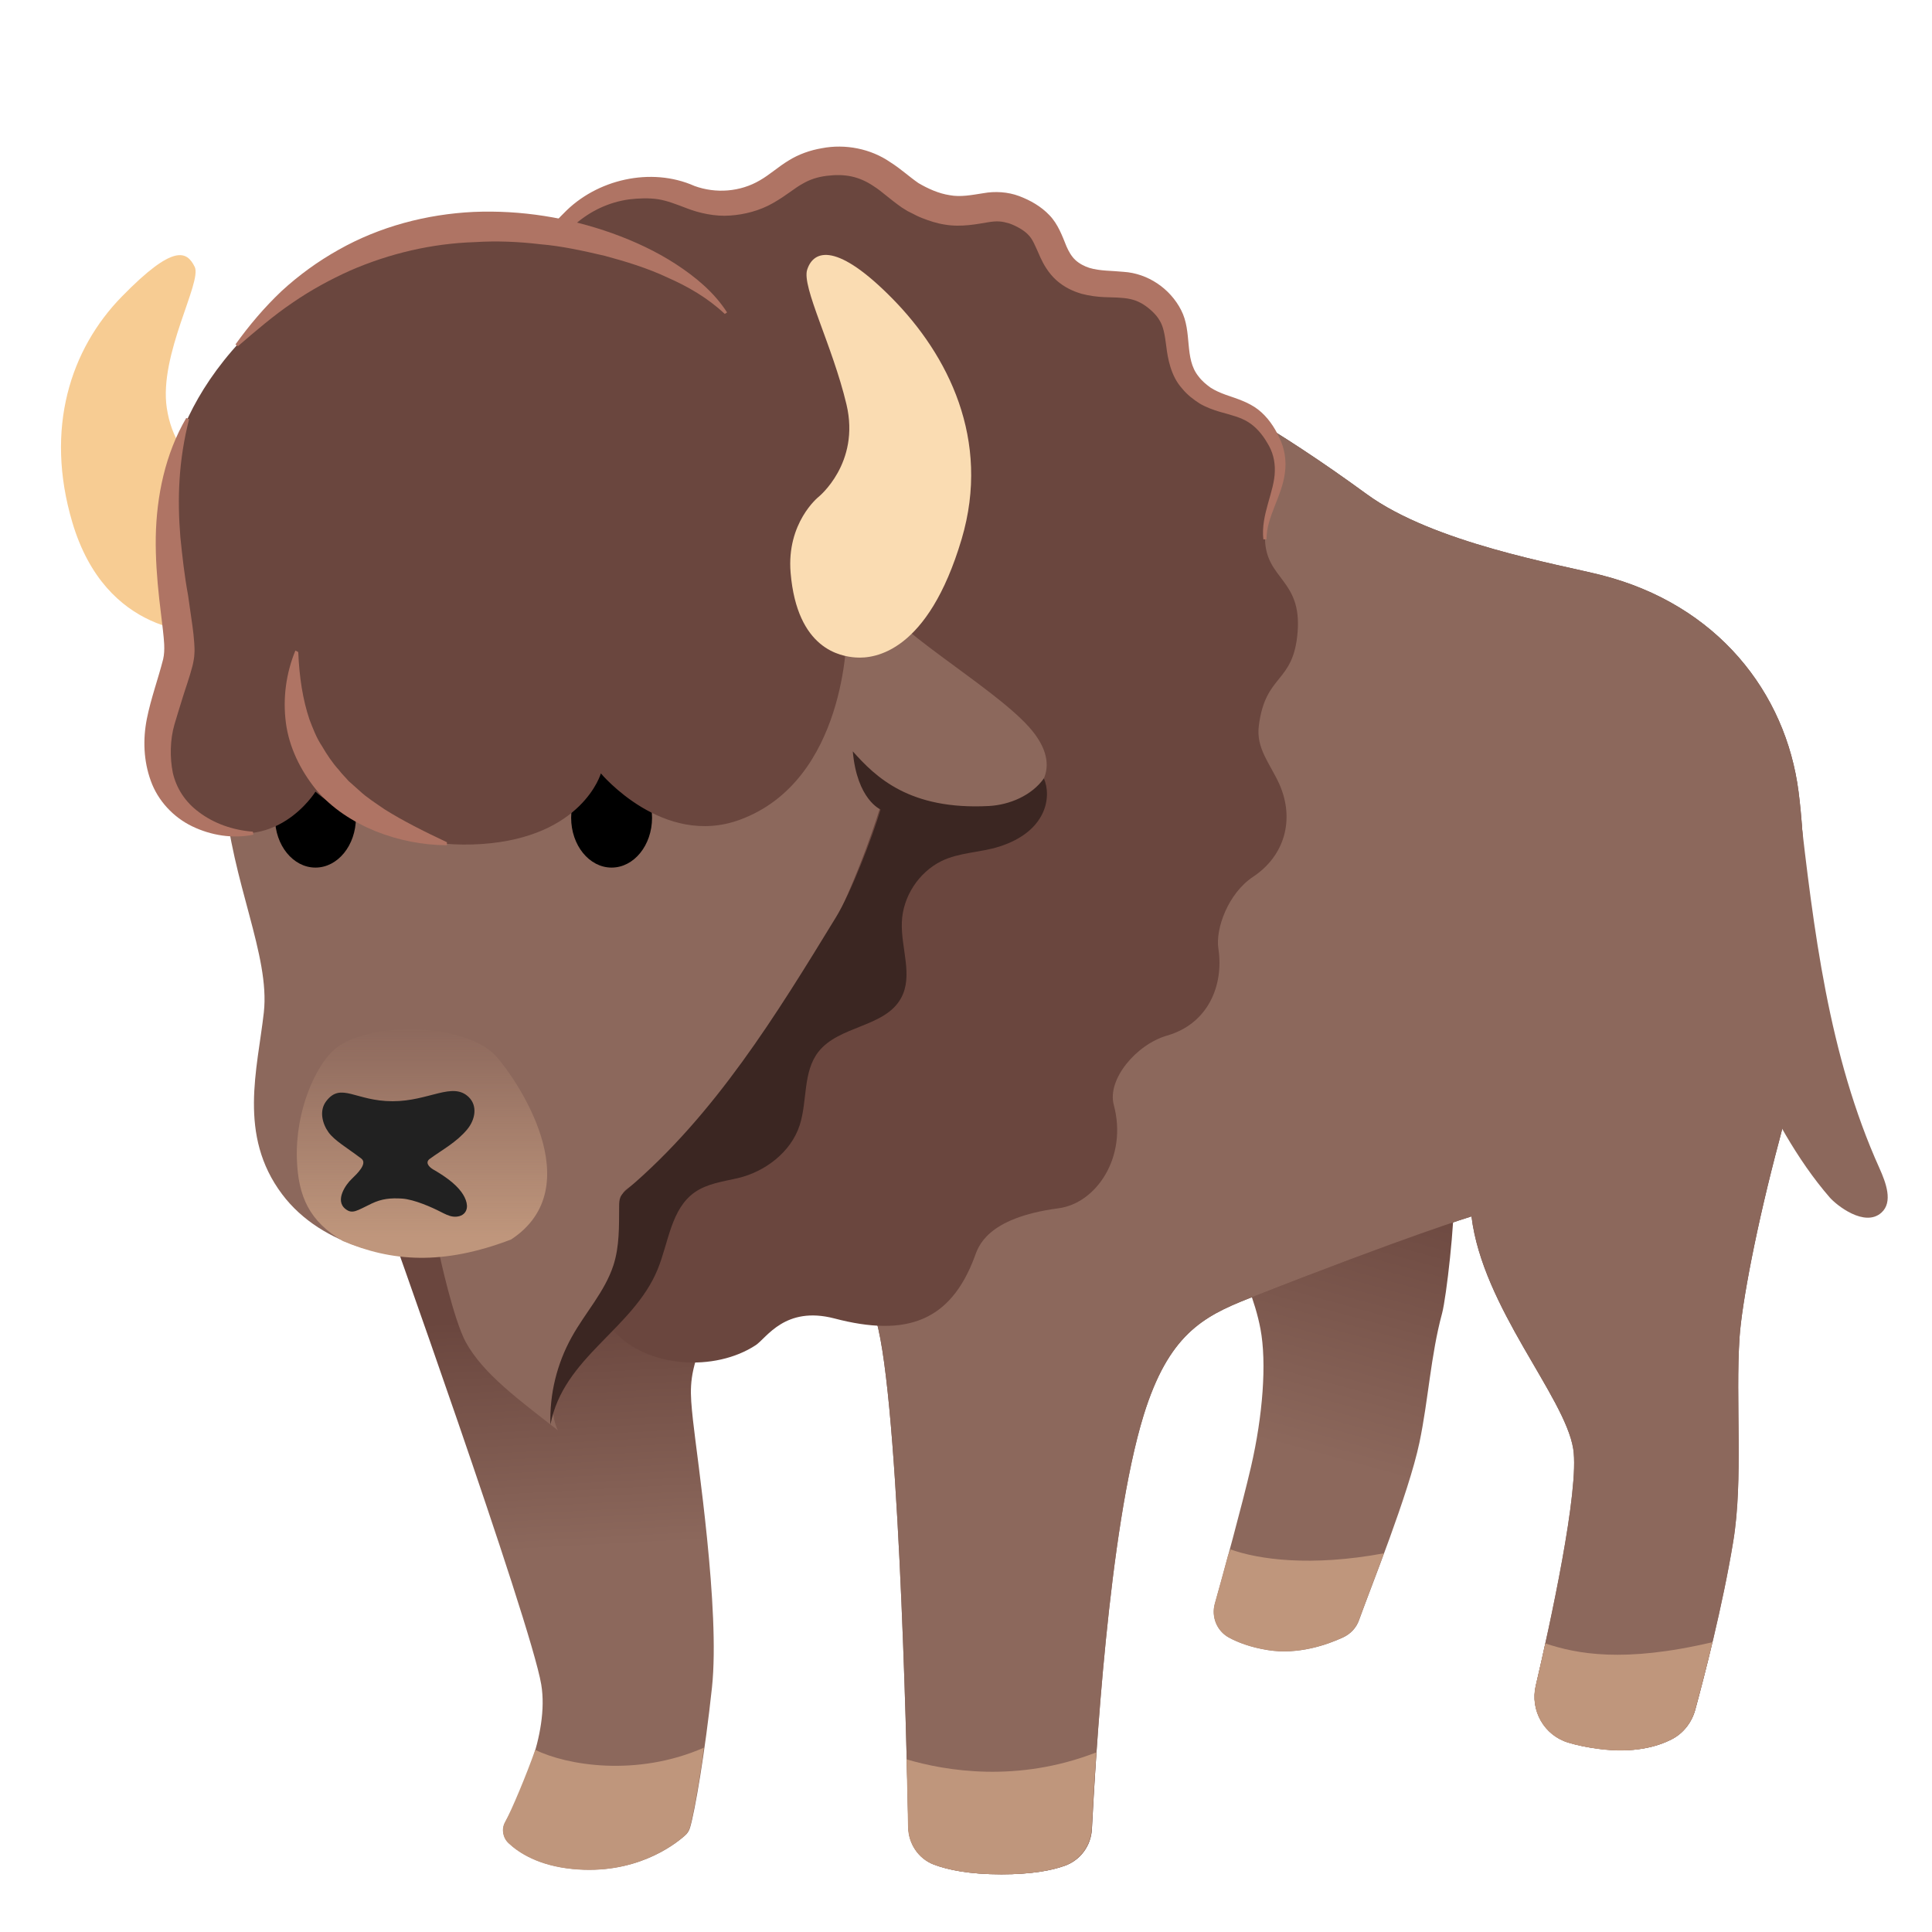 <svg enable-background="new 0 0 128 128" viewBox="0 0 128 128" xmlns="http://www.w3.org/2000/svg"><path d="m14.18 41.9c1.17-0.1 1.26-0.41 1.26-5.2 0-3.78-0.41-4.88-0.41-4.88s-3.36-0.68-3.98-4.79c-0.53-3.53 2.35-8.34 1.85-9.35-0.52-1.05-1.39-1.55-4.82 1.96-3.41 3.48-5.13 8.75-3.29 14.96 2.23 7.53 8.45 7.38 9.39 7.3z" fill="#F7CC93"/><linearGradient id="c" x1="90.042" x2="84.833" y1="76.785" y2="95.854" gradientUnits="userSpaceOnUse"><stop stop-color="#6A463E" offset=".001"/><stop stop-color="#8C685C" offset="1"/></linearGradient><path d="m86.39 69.93c2.2-0.76 4.78-0.48 6.61 0.95 2.44 1.92 3.12 5.3 3.31 8.4 0.09 1.56-0.48 6.66-0.77 7.74-0.75 2.76-0.91 5.76-1.5 8.56-0.72 3.41-3.24 9.63-4 11.76-0.18 0.51-0.56 0.91-1.05 1.14-1.04 0.48-2.97 1.17-5 0.84-1.15-0.19-1.98-0.51-2.57-0.83-0.8-0.44-1.17-1.37-0.93-2.24 0.58-2.08 1.77-6.4 2.39-9.06 0.79-3.42 1.05-6.91 0.63-9.14-0.73-3.89-3.26-6.82-2.61-11.04 0.42-2.7 2-5.27 4.39-6.59 0.34-0.19 0.71-0.36 1.1-0.49z" fill="url(#c)"/><linearGradient id="b" x1="73.313" x2="74.15" y1="85.183" y2="100.67" gradientUnits="userSpaceOnUse"><stop stop-color="#6A463E" offset=".001"/><stop stop-color="#8C685C" offset="1"/></linearGradient><path d="m72.27 22.88s6.11 0.97 18.28 9.86c4.44 3.24 12.73 4.65 15.49 5.35 7.75 1.95 12.28 7.81 13.12 14.37s0.28 17.3-1.26 23.02c-1.53 5.72-2.5 10.88-2.65 13.12-0.28 4.19 0.26 9.42-0.42 13.53-0.69 4.23-1.95 9.07-2.51 11.13-0.23 0.85-0.79 1.58-1.58 1.98-0.96 0.49-2.5 0.92-4.77 0.63-0.82-0.1-1.5-0.25-2.06-0.42-1.61-0.48-2.54-2.14-2.16-3.77 0.92-3.96 2.91-12.99 2.48-15.69-0.56-3.49-6-9.35-6.74-15.4 0 0-4.16 1.26-14.79 5.45-3.02 1.19-5.29 2.42-6.93 7.72-2.34 7.6-3.2 23.06-3.43 27.43-0.06 1.1-0.76 2.05-1.79 2.42-0.89 0.32-2.22 0.57-4.2 0.57-2.14 0-3.56-0.3-4.48-0.65-1.02-0.39-1.67-1.38-1.69-2.47-0.12-5.88-0.68-29.84-2.27-34-1.81-4.74-10.12-1.63-11.58 2.37-0.7 1.92-0.61 2.86-0.42 4.65 0.27 2.53 1.81 12.56 1.26 17.72-0.47 4.37-1.13 8.2-1.45 9.28-0.06 0.21-0.18 0.4-0.35 0.54-0.78 0.69-3.35 2.6-7.42 2.2-2.25-0.22-3.56-1.07-4.24-1.71-0.39-0.36-0.49-0.94-0.23-1.4 0.88-1.6 2.93-5.79 2.38-9.1-0.7-4.19-10.54-31.72-10.54-31.72l16.82-37.49 30.13-19.52z" fill="url(#b)"/><path d="m72.27 22.88s6.11 0.97 18.28 9.86c4.44 3.24 12.73 4.65 15.49 5.35 7.75 1.95 12.28 7.81 13.12 14.37s0.28 17.3-1.26 23.02c-1.53 5.72-2.5 10.88-2.65 13.12-0.28 4.19 0.26 9.42-0.42 13.53-0.69 4.23-1.95 9.07-2.51 11.13-0.23 0.85-0.79 1.58-1.58 1.98-0.96 0.49-2.5 0.92-4.77 0.63-0.82-0.1-1.5-0.25-2.06-0.42-1.61-0.48-2.54-2.14-2.16-3.77 0.92-3.96 2.91-12.99 2.48-15.69-0.56-3.49-6-9.35-6.74-15.4 0 0-4.16 1.26-14.79 5.45-3.02 1.19-5.29 2.42-6.93 7.72-2.34 7.6-3.2 23.06-3.43 27.43-0.06 1.1-0.76 2.05-1.79 2.42-0.89 0.32-2.22 0.57-4.2 0.57-2.14 0-3.56-0.3-4.48-0.65-1.02-0.39-1.67-1.38-1.69-2.47-0.12-5.88-0.68-29.84-2.27-34-1.81-4.74-11.12-1.86-11.58 2.37l-4.19-47.02 30.13-19.53z" fill="#8C685C"/><path d="m83.4 48.09c0.44-3.5 2.3-2.77 2.57-6.22 0.28-3.49-2.09-3.47-2.16-6.14-0.05-2.09 2.07-3.97 0.88-6.6-1.37-3.02-3.36-2.33-4.86-3.56-2.15-1.76-0.35-3.91-2.51-6.07-2.14-2.14-4.15-0.87-5.86-1.91-1.53-0.93-0.71-2.92-3.5-4.24-2.83-1.34-3.71 0.86-6.97-0.93-1.26-0.69-2.82-2.89-6.11-2.51-3.3 0.38-3.5 2.39-6.3 2.81-2.79 0.42-3.42-1.45-7.19-0.7-4.69 0.94-7 6.15-8.38 10.2-3.02 8.87-7.24 44.16-7.16 46.17 0.15 4.05 4.41 9.3 6.8 12.49 2.05 2.73 5.73 4.74 7.97 7.26s6.76 2.75 9.45 0.98c0.72-0.48 1.94-2.62 5.21-1.77 4.79 1.26 7.7 0.18 9.29-4.08 0.23-0.61 0.72-2.58 5.57-3.22 2.49-0.33 4.58-3.4 3.65-6.85-0.45-1.69 1.49-4 3.53-4.59 2.74-0.79 3.77-3.35 3.4-5.76-0.2-1.31 0.64-3.66 2.3-4.76 2.11-1.4 2.77-3.82 1.74-6.14-0.62-1.37-1.55-2.36-1.36-3.86z" fill="#6A463E"/><path d="m83.7 35.73c-0.18-1.64 0.74-3.15 0.76-4.51 0.02-0.68-0.14-1.3-0.49-1.86-0.35-0.61-0.79-1.1-1.28-1.4-0.5-0.31-1.07-0.45-1.89-0.68-0.4-0.12-0.86-0.28-1.31-0.54-0.45-0.29-0.83-0.58-1.18-1.01-0.75-0.83-0.95-2.03-1.04-2.78-0.1-0.8-0.2-1.34-0.45-1.73-0.22-0.39-0.66-0.79-1.1-1.07-0.44-0.26-0.84-0.38-1.47-0.42-0.61-0.06-1.48 0.03-2.61-0.27-0.56-0.17-1.12-0.42-1.66-0.9-0.53-0.48-0.86-1.08-1.05-1.5-0.39-0.88-0.52-1.22-0.81-1.51-0.26-0.28-0.77-0.58-1.26-0.75-0.49-0.14-0.77-0.18-1.43-0.07-0.62 0.1-1.74 0.34-2.83 0.15-0.54-0.08-1.04-0.25-1.5-0.43-0.24-0.09-0.45-0.2-0.66-0.31l-0.32-0.16-0.37-0.23c-0.84-0.59-1.3-1.05-1.83-1.39-1.01-0.69-1.96-0.86-3.16-0.71-0.6 0.08-1.08 0.23-1.58 0.52-0.51 0.27-1.09 0.79-1.96 1.28-0.86 0.5-1.9 0.77-2.85 0.83-0.98 0.08-2.07-0.17-2.84-0.47-0.79-0.3-1.32-0.51-1.93-0.61-0.6-0.09-1.25-0.07-1.93 0.01-1.28 0.18-2.52 0.73-3.58 1.66-1.1 0.89-2.02 2.07-2.82 3.34-0.4 0.64-0.77 1.31-1.12 1.99-0.37 0.67-0.71 1.37-1.04 2.07l-0.19-0.06c0.5-1.46 1.05-2.91 1.76-4.29 0.7-1.38 1.55-2.7 2.67-3.79 2.16-2.25 5.78-3.09 8.66-1.81 1.42 0.52 3.04 0.39 4.33-0.37 0.65-0.37 1.22-0.9 1.9-1.31 0.67-0.42 1.44-0.69 2.21-0.82 1.55-0.3 3.24 0.03 4.54 0.93 0.67 0.42 1.25 0.96 1.86 1.38 0.63 0.37 1.34 0.69 2.06 0.8 0.73 0.14 1.46-0.01 2.24-0.13 0.77-0.14 1.62-0.09 2.37 0.19 0.74 0.28 1.45 0.68 2.01 1.27 0.57 0.59 0.85 1.38 1.13 2.07 0.15 0.34 0.33 0.66 0.59 0.9s0.59 0.41 0.93 0.52c0.7 0.21 1.48 0.18 2.26 0.26 1.6 0.1 3.08 1.1 3.81 2.53 0.76 1.46 0.19 3.2 1.15 4.39 0.22 0.3 0.51 0.54 0.8 0.75 0.31 0.2 0.66 0.35 1.02 0.48 0.72 0.25 1.49 0.48 2.13 0.97 0.63 0.49 1.09 1.17 1.41 1.87 0.35 0.71 0.48 1.53 0.37 2.31-0.19 1.58-1.22 2.9-1.22 4.42h-0.21z" fill="#AF7464"/><path d="m15.62 42.14s-1.31 3.5-0.74 10.51c0.47 5.77 3.02 10.65 2.6 14.42s-1.73 8.14 1.21 12.05c1.32 1.76 3.24 2.9 5.31 3.55 1.65 0.52 5.12 0.47 5.12 0.47s0.92 4.28 1.75 5.8c1.15 2.08 3.5 3.8 6.09 5.82-0.93-1.89 0.2-5.31 1.49-6.98 4.29-5.55 1.82-8.14 3.09-9.02 11.9-8.29 16.78-25.31 16.78-25.31s6.49 0.56 8.44 0 3.91-2.51 1.4-5.3-9.56-6.7-10.26-8.93-30-4.19-30-4.19l-12.28 7.11z" fill="#8C685C"/><path d="m119.22 53.42c0.94 8.17 1.92 16.49 5.3 23.98 0.43 0.96 0.91 2.24 0.13 2.94-1.11 1-2.99-0.5-3.43-1.01-4.37-5.04-6.71-12.62-7.43-14.06" fill="#8C685C"/><ellipse cx="20.9" cy="54.18" rx="2.68" ry="3.3"/><ellipse cx="40.52" cy="54.18" rx="2.68" ry="3.3"/><linearGradient id="a" x1="27.958" x2="27.958" y1="84.212" y2="67.924" gradientUnits="userSpaceOnUse"><stop stop-color="#BF967C" offset=".139"/><stop stop-color="#BF967C" stop-opacity=".011" offset=".99"/><stop stop-color="#BF967C" stop-opacity="0" offset="1"/></linearGradient><path d="m22.12 69.56c-1.22 1.09-2.56 4.04-2.45 7.23 0.08 2.51 0.85 4.14 3.04 5.43 3.23 1.37 6.62 1.63 11.15-0.1 5.29-3.47 0.35-10.66-1.01-12.16-2.07-2.25-8.62-2.3-10.73-0.4z" fill="url(#a)"/><path d="m31.06 72.69c-1.07-1.05-2.63 0.27-5.05 0.27-2.46 0-3.42-1.29-4.4 0-0.48 0.63-0.25 1.49 0.15 2.05s1.22 1.02 2.18 1.75c0.43 0.33-0.29 1.01-0.63 1.34-0.39 0.36-1.15 1.43-0.42 2 0.46 0.36 0.75 0.11 1.73-0.36 0.67-0.32 1.25-0.38 2.03-0.33 0.8 0.06 1.95 0.57 2.55 0.88 0.26 0.13 0.52 0.27 0.8 0.31 0.29 0.04 0.61-0.03 0.79-0.25 0.31-0.38 0.08-0.96-0.21-1.36-0.43-0.6-1.17-1.1-1.88-1.51-0.32-0.19-0.53-0.48-0.23-0.7 0.85-0.62 1.76-1.09 2.48-1.95 0.54-0.65 0.7-1.56 0.11-2.14z" fill="#212121"/><path d="m91.69 102.91c-4.85 0.9-8.31 0.41-10.17-0.26-0.03 0.12-0.09 0.24-0.15 0.36-0.34 1.27-0.66 2.43-0.89 3.24-0.24 0.87 0.13 1.8 0.93 2.24 0.59 0.32 1.42 0.65 2.57 0.83 2.03 0.33 3.96-0.36 5-0.84 0.49-0.23 0.87-0.63 1.05-1.14 0.33-0.91 0.97-2.57 1.66-4.43z" fill="#BF967C"/><path d="m102.38 108.88c-0.23 1.07-0.46 2.04-0.64 2.81-0.38 1.63 0.56 3.29 2.16 3.77 0.56 0.17 1.24 0.31 2.06 0.42 2.26 0.29 3.8-0.15 4.77-0.63 0.79-0.4 1.35-1.13 1.58-1.98 0.25-0.91 0.63-2.35 1.04-4.04 0.02-0.14 0.07-0.29 0.1-0.43-5.9 1.39-9 0.77-11.07 0.08z" fill="#BF967C"/><path d="m72.63 116.1c-5.23 2.04-10.01 1.22-12.57 0.46v0.03c0.05 1.89 0.08 3.45 0.1 4.47 0.02 1.09 0.68 2.08 1.69 2.47 0.93 0.35 2.34 0.65 4.48 0.65 1.98 0 3.31-0.25 4.2-0.57 1.03-0.37 1.73-1.32 1.79-2.42 0.06-1.09 0.16-2.89 0.31-5.09z" fill="#BF967C"/><path d="m35.46 115.93c-0.55 1.58-1.57 4.02-2 4.79-0.26 0.46-0.15 1.04 0.23 1.4 0.68 0.64 1.99 1.49 4.24 1.71 4.07 0.4 6.63-1.51 7.42-2.2 0.17-0.15 0.28-0.33 0.35-0.54 0.19-0.66 0.51-2.35 0.84-4.56 0.03-0.25 0.05-0.5 0.09-0.74-4.45 1.95-9.08 1.17-11.17 0.14z" fill="#BF967C"/><path d="m45.2 17.76s-15.26-5.77-24.84 1.02-9.49 14.05-9.77 17.3c-0.28 3.26 0.93 7.91 0 10.23-0.93 2.33-0.88 6.58 2.79 8.28 4.84 2.23 7.52-2.14 7.52-2.14s4.3 3.92 11 3.47 7.91-4.68 7.91-4.68 4.12 4.94 9.21 3.07c7.07-2.6 7.07-12.28 7.07-12.28l-10.6-23.26-0.29-1.01z" fill="#6A463E"/><path d="m48.02 20.8c-1.14-1.07-2.43-1.81-3.79-2.41-1.34-0.63-2.75-1.06-4.16-1.44-1.42-0.33-2.84-0.65-4.29-0.77-1.43-0.17-2.87-0.23-4.3-0.14-2.85 0.09-5.65 0.74-8.29 1.89-1.31 0.59-2.6 1.29-3.83 2.14-1.24 0.84-2.39 1.83-3.6 2.87l-0.16-0.12c0.91-1.27 1.92-2.46 3.05-3.53 1.15-1.06 2.42-1.98 3.78-2.74 2.72-1.54 5.83-2.36 8.95-2.51 3.13-0.13 6.26 0.37 9.2 1.42 1.47 0.53 2.89 1.19 4.2 2.04 1.3 0.85 2.54 1.87 3.39 3.2l-0.15 0.1z" fill="#AF7464"/><path d="m56.7 43.56c-1.01-0.07-3.89-0.54-4.32-5.61-0.28-3.32 1.84-5.02 1.84-5.02s2.79-2.23 1.86-6.14-2.98-7.8-2.6-8.93c0.44-1.35 2.02-1.77 5.67 1.95 3.63 3.7 6.52 9.3 4.56 15.91-2.23 7.5-5.76 7.93-7.01 7.84z" fill="#FADCB2"/><path d="m12.53 27.77c-0.7 2.72-0.79 5.26-0.58 7.82 0.13 1.28 0.27 2.55 0.51 3.85l0.29 2.03c0.05 0.35 0.09 0.72 0.12 1.14 0.01 0.21 0.03 0.43 0.01 0.7 0 0.23-0.09 0.67-0.13 0.82-0.21 0.8-0.44 1.41-0.64 2.06-0.2 0.63-0.38 1.24-0.55 1.8-0.3 1.02-0.31 2.22-0.11 3.21 0.23 1 0.8 1.93 1.75 2.62 0.94 0.71 2.19 1.18 3.55 1.28l0.04 0.2c-1.37 0.28-2.8 0.05-4.05-0.55s-2.28-1.7-2.75-3.02c-0.48-1.32-0.53-2.75-0.26-4.11 0.27-1.35 0.75-2.65 1.08-3.95 0.14-0.61 0.05-1.29-0.02-1.96l-0.24-2.03c-0.15-1.36-0.25-2.73-0.23-4.1 0.05-2.73 0.63-5.51 2.02-7.89l0.19 0.08z" fill="#AF7464"/><path d="m19.76 43.2c0.07 1.71 0.31 3.18 0.74 4.46 0.24 0.63 0.47 1.23 0.83 1.77 0.32 0.55 0.69 1.11 1.12 1.58 0.19 0.26 0.43 0.48 0.64 0.73l0.73 0.65c0.49 0.46 1.07 0.82 1.66 1.23 1.21 0.76 2.58 1.45 4.13 2.18v0.2c-1.62-0.01-3.23-0.33-4.73-0.93-1.49-0.61-2.91-1.52-3.96-2.78-1.02-1.27-1.77-2.79-1.98-4.41s0.01-3.27 0.63-4.78l0.19 0.1z" fill="#AF7464"/><path d="m56.5 49.78c0.28 3.2 1.84 3.85 1.84 3.85-0.55 1.85-1.95 5.5-2.95 7.13-3.96 6.48-8.02 13.09-13.81 18.01-0.18 0.15-0.37 0.32-0.47 0.53-0.08 0.19-0.09 0.4-0.09 0.61-0.01 1.32 0.03 2.65-0.38 3.92-0.57 1.75-1.87 3.14-2.76 4.75-0.98 1.76-1.48 3.78-1.41 5.8 0.85-4.47 5.47-6.31 7.1-10.28 0.73-1.78 0.88-4 2.46-5.11 0.82-0.57 1.86-0.71 2.83-0.93 1.79-0.41 3.54-1.71 4.12-3.51 0.52-1.61 0.2-3.53 1.24-4.86 1.36-1.75 4.4-1.62 5.47-3.55 0.83-1.49-0.01-3.33 0.06-5.04 0.06-1.69 1.11-3.3 2.62-4.05 1.18-0.58 2.57-0.56 3.83-0.96 3.15-1 3.49-3.3 2.96-4.52-0.81 1.14-2.27 1.75-3.63 1.83-5.3 0.28-7.53-1.94-9.03-3.62z" fill="#3B2622"/></svg>

